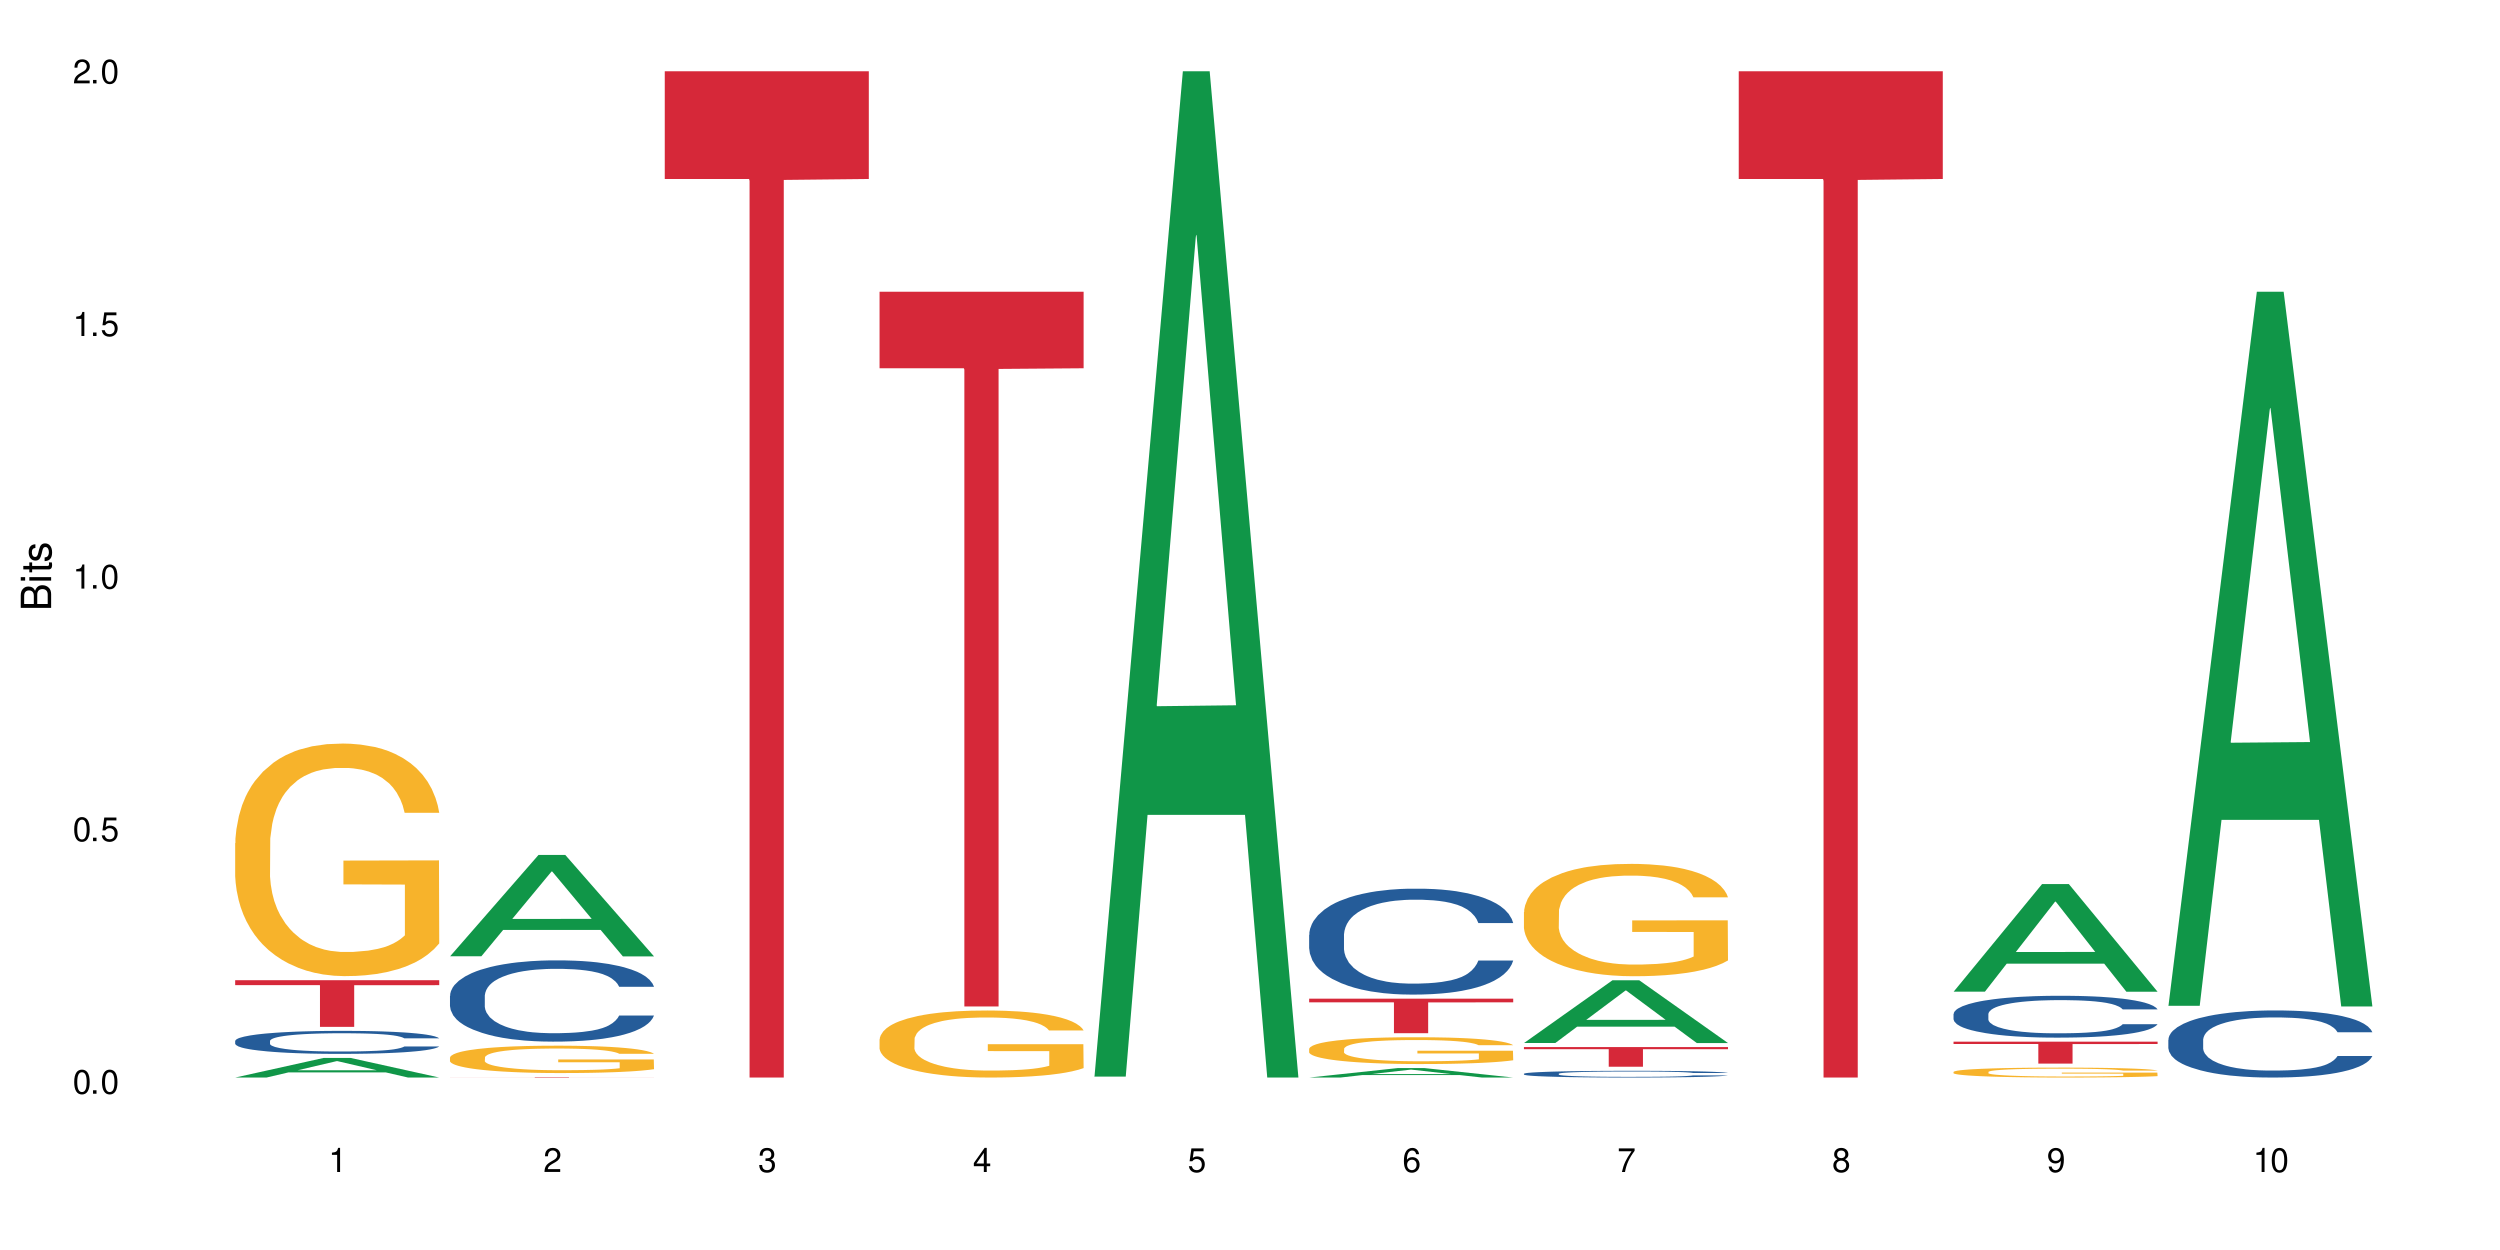 <?xml version="1.0" encoding="UTF-8"?>
<svg xmlns="http://www.w3.org/2000/svg" xmlns:xlink="http://www.w3.org/1999/xlink" width="720" height="360" viewBox="0 0 720 360">
<defs>
<g>
<g id="glyph-0-0">
</g>
<g id="glyph-0-1">
<path d="M 2.641 -6.938 C 2 -6.938 1.422 -6.656 1.078 -6.172 C 0.641 -5.562 0.406 -4.641 0.406 -3.359 C 0.406 -1.016 1.188 0.219 2.641 0.219 C 4.078 0.219 4.859 -1.016 4.859 -3.297 C 4.859 -4.641 4.656 -5.547 4.203 -6.172 C 3.844 -6.656 3.281 -6.938 2.641 -6.938 Z M 2.641 -6.188 C 3.547 -6.188 4 -5.25 4 -3.375 C 4 -1.406 3.562 -0.484 2.625 -0.484 C 1.734 -0.484 1.281 -1.438 1.281 -3.344 C 1.281 -5.25 1.734 -6.188 2.641 -6.188 Z M 2.641 -6.188 "/>
</g>
<g id="glyph-0-2">
<path d="M 1.828 -1 L 0.828 -1 L 0.828 0 L 1.828 0 Z M 1.828 -1 "/>
</g>
<g id="glyph-0-3">
<path d="M 4.562 -6.797 L 1.062 -6.797 L 0.547 -3.094 L 1.328 -3.094 C 1.719 -3.562 2.047 -3.734 2.578 -3.734 C 3.484 -3.734 4.062 -3.109 4.062 -2.094 C 4.062 -1.125 3.484 -0.531 2.578 -0.531 C 1.828 -0.531 1.375 -0.906 1.188 -1.672 L 0.328 -1.672 C 0.453 -1.109 0.547 -0.844 0.75 -0.594 C 1.125 -0.078 1.828 0.219 2.594 0.219 C 3.969 0.219 4.922 -0.781 4.922 -2.219 C 4.922 -3.562 4.031 -4.484 2.719 -4.484 C 2.25 -4.484 1.859 -4.359 1.469 -4.062 L 1.734 -5.969 L 4.562 -5.969 Z M 4.562 -6.797 "/>
</g>
<g id="glyph-0-4">
<path d="M 2.484 -4.938 L 2.484 0 L 3.328 0 L 3.328 -6.938 L 2.766 -6.938 C 2.469 -5.875 2.281 -5.734 0.984 -5.562 L 0.984 -4.938 Z M 2.484 -4.938 "/>
</g>
<g id="glyph-0-5">
<path d="M 4.859 -0.828 L 1.281 -0.828 C 1.359 -1.406 1.672 -1.781 2.5 -2.281 L 3.469 -2.828 C 4.406 -3.344 4.906 -4.062 4.906 -4.906 C 4.906 -5.484 4.672 -6.031 4.266 -6.406 C 3.859 -6.766 3.375 -6.938 2.719 -6.938 C 1.859 -6.938 1.219 -6.625 0.844 -6.031 C 0.609 -5.672 0.5 -5.234 0.484 -4.531 L 1.328 -4.531 C 1.359 -5.016 1.406 -5.281 1.531 -5.516 C 1.75 -5.938 2.188 -6.203 2.703 -6.203 C 3.469 -6.203 4.031 -5.641 4.031 -4.891 C 4.031 -4.344 3.719 -3.859 3.125 -3.516 L 2.234 -3 C 0.812 -2.172 0.406 -1.531 0.328 -0.016 L 4.859 -0.016 Z M 4.859 -0.828 "/>
</g>
<g id="glyph-0-6">
<path d="M 2.125 -3.188 L 2.578 -3.188 C 3.5 -3.188 3.984 -2.766 3.984 -1.922 C 3.984 -1.062 3.469 -0.531 2.594 -0.531 C 1.656 -0.531 1.203 -1 1.156 -2.016 L 0.312 -2.016 C 0.344 -1.453 0.438 -1.094 0.609 -0.781 C 0.953 -0.109 1.625 0.219 2.547 0.219 C 3.953 0.219 4.859 -0.625 4.859 -1.938 C 4.859 -2.828 4.516 -3.297 3.703 -3.594 C 4.344 -3.844 4.656 -4.328 4.656 -5.031 C 4.656 -6.219 3.875 -6.938 2.578 -6.938 C 1.203 -6.938 0.484 -6.172 0.453 -4.703 L 1.297 -4.703 C 1.312 -5.125 1.344 -5.359 1.453 -5.578 C 1.641 -5.969 2.062 -6.203 2.594 -6.203 C 3.344 -6.203 3.797 -5.75 3.797 -5 C 3.797 -4.516 3.609 -4.219 3.25 -4.047 C 3.016 -3.953 2.703 -3.922 2.125 -3.906 Z M 2.125 -3.188 "/>
</g>
<g id="glyph-0-7">
<path d="M 3.141 -1.672 L 3.141 0 L 3.984 0 L 3.984 -1.672 L 4.984 -1.672 L 4.984 -2.438 L 3.984 -2.438 L 3.984 -6.938 L 3.359 -6.938 L 0.266 -2.578 L 0.266 -1.672 Z M 3.141 -2.438 L 1 -2.438 L 3.141 -5.5 Z M 3.141 -2.438 "/>
</g>
<g id="glyph-0-8">
<path d="M 4.781 -5.125 C 4.609 -6.266 3.891 -6.938 2.844 -6.938 C 2.094 -6.938 1.422 -6.578 1.031 -5.953 C 0.594 -5.266 0.406 -4.422 0.406 -3.172 C 0.406 -2 0.578 -1.25 0.984 -0.641 C 1.359 -0.078 1.953 0.219 2.703 0.219 C 3.984 0.219 4.922 -0.75 4.922 -2.094 C 4.922 -3.375 4.062 -4.281 2.844 -4.281 C 2.172 -4.281 1.641 -4.031 1.281 -3.516 C 1.281 -5.234 1.828 -6.188 2.797 -6.188 C 3.391 -6.188 3.797 -5.797 3.938 -5.125 Z M 2.734 -3.531 C 3.547 -3.531 4.062 -2.953 4.062 -2.031 C 4.062 -1.156 3.484 -0.531 2.703 -0.531 C 1.922 -0.531 1.328 -1.188 1.328 -2.078 C 1.328 -2.938 1.906 -3.531 2.734 -3.531 Z M 2.734 -3.531 "/>
</g>
<g id="glyph-0-9">
<path d="M 4.984 -6.797 L 0.438 -6.797 L 0.438 -5.969 L 4.109 -5.969 C 2.5 -3.656 1.828 -2.234 1.328 0 L 2.219 0 C 2.594 -2.172 3.453 -4.047 4.984 -6.094 Z M 4.984 -6.797 "/>
</g>
<g id="glyph-0-10">
<path d="M 3.75 -3.656 C 4.469 -4.094 4.688 -4.438 4.688 -5.078 C 4.688 -6.172 3.844 -6.938 2.641 -6.938 C 1.438 -6.938 0.594 -6.172 0.594 -5.094 C 0.594 -4.438 0.812 -4.094 1.516 -3.656 C 0.734 -3.266 0.359 -2.703 0.359 -1.922 C 0.359 -0.656 1.281 0.219 2.641 0.219 C 3.984 0.219 4.922 -0.656 4.922 -1.922 C 4.922 -2.703 4.531 -3.266 3.75 -3.656 Z M 2.641 -6.188 C 3.359 -6.188 3.812 -5.75 3.812 -5.062 C 3.812 -4.406 3.344 -3.984 2.641 -3.984 C 1.922 -3.984 1.453 -4.406 1.453 -5.078 C 1.453 -5.75 1.922 -6.188 2.641 -6.188 Z M 2.641 -3.266 C 3.484 -3.266 4.062 -2.719 4.062 -1.906 C 4.062 -1.078 3.484 -0.531 2.625 -0.531 C 1.797 -0.531 1.219 -1.094 1.219 -1.906 C 1.219 -2.719 1.781 -3.266 2.641 -3.266 Z M 2.641 -3.266 "/>
</g>
<g id="glyph-0-11">
<path d="M 0.516 -1.578 C 0.672 -0.453 1.406 0.219 2.438 0.219 C 3.188 0.219 3.859 -0.141 4.266 -0.766 C 4.688 -1.453 4.891 -2.297 4.891 -3.547 C 4.891 -4.719 4.703 -5.453 4.312 -6.078 C 3.938 -6.641 3.344 -6.938 2.594 -6.938 C 1.297 -6.938 0.359 -5.969 0.359 -4.625 C 0.359 -3.344 1.234 -2.453 2.453 -2.453 C 3.094 -2.453 3.578 -2.672 4.016 -3.203 C 4 -1.484 3.469 -0.531 2.5 -0.531 C 1.906 -0.531 1.484 -0.906 1.359 -1.578 Z M 2.578 -6.203 C 3.375 -6.203 3.969 -5.531 3.969 -4.641 C 3.969 -3.797 3.391 -3.188 2.547 -3.188 C 1.734 -3.188 1.234 -3.766 1.234 -4.688 C 1.234 -5.562 1.797 -6.203 2.578 -6.203 Z M 2.578 -6.203 "/>
</g>
<g id="glyph-1-0">
</g>
<g id="glyph-1-1">
<path d="M 0 -0.953 L 0 -4.891 C 0 -5.719 -0.234 -6.344 -0.734 -6.797 C -1.188 -7.234 -1.812 -7.469 -2.5 -7.469 C -3.547 -7.469 -4.188 -7 -4.625 -5.875 C -4.984 -6.688 -5.625 -7.094 -6.531 -7.094 C -7.172 -7.094 -7.734 -6.859 -8.141 -6.391 C -8.562 -5.922 -8.75 -5.344 -8.75 -4.5 L -8.75 -0.953 Z M -4.984 -2.062 L -7.766 -2.062 L -7.766 -4.219 C -7.766 -4.844 -7.688 -5.203 -7.453 -5.5 C -7.219 -5.812 -6.859 -5.969 -6.375 -5.969 C -5.891 -5.969 -5.531 -5.812 -5.297 -5.5 C -5.062 -5.203 -4.984 -4.844 -4.984 -4.219 Z M -0.984 -2.062 L -4 -2.062 L -4 -4.781 C -4 -5.766 -3.438 -6.359 -2.484 -6.359 C -1.547 -6.359 -0.984 -5.766 -0.984 -4.781 Z M -0.984 -2.062 "/>
</g>
<g id="glyph-1-2">
<path d="M -6.281 -1.797 L -6.281 -0.797 L 0 -0.797 L 0 -1.797 Z M -8.75 -1.797 L -8.75 -0.797 L -7.484 -0.797 L -7.484 -1.797 Z M -8.75 -1.797 "/>
</g>
<g id="glyph-1-3">
<path d="M -6.281 -3.047 L -6.281 -2.016 L -8.016 -2.016 L -8.016 -1.016 L -6.281 -1.016 L -6.281 -0.172 L -5.469 -0.172 L -5.469 -1.016 L -0.719 -1.016 C -0.078 -1.016 0.281 -1.453 0.281 -2.234 C 0.281 -2.5 0.25 -2.719 0.188 -3.047 L -0.641 -3.047 C -0.609 -2.906 -0.594 -2.766 -0.594 -2.562 C -0.594 -2.141 -0.719 -2.016 -1.156 -2.016 L -5.469 -2.016 L -5.469 -3.047 Z M -6.281 -3.047 "/>
</g>
<g id="glyph-1-4">
<path d="M -4.531 -5.25 C -5.766 -5.25 -6.469 -4.422 -6.469 -2.969 C -6.469 -1.516 -5.719 -0.562 -4.547 -0.562 C -3.562 -0.562 -3.094 -1.062 -2.734 -2.562 L -2.516 -3.484 C -2.344 -4.188 -2.094 -4.469 -1.641 -4.469 C -1.047 -4.469 -0.641 -3.875 -0.641 -3 C -0.641 -2.453 -0.797 -2 -1.062 -1.75 C -1.25 -1.594 -1.422 -1.531 -1.875 -1.469 L -1.875 -0.406 C -0.422 -0.453 0.281 -1.266 0.281 -2.922 C 0.281 -4.5 -0.5 -5.516 -1.719 -5.516 C -2.656 -5.516 -3.172 -4.984 -3.469 -3.734 L -3.703 -2.766 C -3.891 -1.953 -4.156 -1.609 -4.594 -1.609 C -5.188 -1.609 -5.547 -2.125 -5.547 -2.938 C -5.547 -3.75 -5.203 -4.172 -4.531 -4.203 Z M -4.531 -5.25 "/>
</g>
</g>
</defs>
<rect x="-72" y="-36" width="864" height="432" fill="rgb(100%, 100%, 100%)" fill-opacity="1"/>
<path fill-rule="nonzero" fill="rgb(6.275%, 58.824%, 28.235%)" fill-opacity="1" d="M 67.73 310.328 L 67.793 310.32 L 93.223 304.68 L 100.945 304.68 L 126.5 310.332 L 117.52 310.332 L 111.117 308.855 L 83.051 308.855 L 76.773 310.328 L 67.73 310.328 L 85.75 308.246 L 108.543 308.242 L 97.176 305.605 L 97.051 305.598 L 96.926 305.613 L 85.688 308.242 L 85.75 308.246 Z M 67.73 310.328 "/>
<path fill-rule="nonzero" fill="rgb(14.51%, 36.078%, 60%)" fill-opacity="1" d="M 67.73 299.773 L 67.801 299.77 L 67.801 299.625 L 68.02 299.395 L 68.52 299.102 L 69.02 298.902 L 70.312 298.547 L 72.102 298.199 L 73.965 297.934 L 75.328 297.777 L 76.547 297.656 L 79.34 297.434 L 81.133 297.316 L 83.066 297.215 L 85.434 297.109 L 87.152 297.051 L 91.023 296.953 L 93.891 296.91 L 96.113 296.895 L 100.914 296.895 L 103.781 296.918 L 105.859 296.945 L 108.152 296.996 L 110.086 297.051 L 113.457 297.184 L 116.465 297.352 L 117.828 297.449 L 119.977 297.637 L 121.625 297.82 L 122.773 297.977 L 124.062 298.199 L 125.207 298.473 L 126.07 298.781 L 126.5 299.043 L 116.465 299.043 L 115.965 298.801 L 115.391 298.613 L 114.316 298.363 L 113.238 298.188 L 111.734 298.012 L 110.375 297.898 L 108.512 297.781 L 106.863 297.711 L 105.141 297.656 L 103.492 297.621 L 100.34 297.582 L 96.684 297.582 L 95.324 297.594 L 92.527 297.645 L 91.023 297.688 L 88.871 297.77 L 87.367 297.848 L 85.578 297.969 L 84.359 298.074 L 82.852 298.23 L 81.777 298.371 L 80.559 298.57 L 79.844 298.723 L 79.199 298.891 L 78.625 299.09 L 78.195 299.305 L 77.906 299.527 L 77.766 299.746 L 77.766 300.684 L 77.906 300.902 L 78.266 301.156 L 79.199 301.523 L 80.559 301.848 L 82.137 302.102 L 83.641 302.281 L 84.5 302.367 L 85.648 302.465 L 87.441 302.586 L 90.02 302.707 L 91.523 302.754 L 93.816 302.805 L 96.184 302.828 L 99.336 302.828 L 102.133 302.805 L 103.996 302.773 L 105.93 302.723 L 108.582 302.621 L 110.23 302.523 L 111.664 302.41 L 112.738 302.293 L 113.457 302.199 L 114.531 302.008 L 115.391 301.805 L 116.035 301.59 L 116.465 301.387 L 126.5 301.387 L 126.07 301.629 L 125.422 301.863 L 124.777 302.039 L 123.777 302.25 L 122.629 302.441 L 120.98 302.652 L 119.617 302.789 L 117.828 302.941 L 116.18 303.059 L 114.387 303.16 L 111.734 303.281 L 110.016 303.344 L 108.152 303.395 L 105.93 303.445 L 103.137 303.488 L 100.125 303.512 L 97.328 303.516 L 94.32 303.504 L 92.098 303.48 L 89.16 303.426 L 85.504 303.316 L 82.852 303.203 L 80.773 303.086 L 78.984 302.965 L 76.977 302.805 L 74.395 302.535 L 72.82 302.332 L 71.746 302.16 L 70.527 301.926 L 69.664 301.715 L 68.664 301.375 L 67.945 300.945 L 67.73 300.609 Z M 67.73 299.773 "/>
<path fill-rule="nonzero" fill="rgb(96.863%, 70.196%, 16.863%)" fill-opacity="1" d="M 67.73 242.828 L 67.801 242.77 L 67.801 241.547 L 68.09 238.793 L 68.805 235 L 69.738 231.879 L 70.742 229.434 L 71.387 228.148 L 72.461 226.312 L 73.395 224.969 L 75.758 222.215 L 78.77 219.645 L 80.418 218.543 L 82.281 217.504 L 84.93 216.34 L 86.148 215.914 L 89.875 214.934 L 94.105 214.324 L 98.762 214.141 L 100.914 214.199 L 103.852 214.445 L 107.863 215.117 L 110.16 215.73 L 111.949 216.34 L 113.812 217.137 L 116.105 218.359 L 118.258 219.828 L 119.977 221.297 L 121.695 223.133 L 123.129 225.09 L 124.348 227.23 L 125.422 229.801 L 126.07 231.941 L 126.5 234.082 L 116.535 234.082 L 115.965 231.941 L 115.32 230.289 L 114.242 228.27 L 113.168 226.801 L 112.094 225.641 L 110.086 224.051 L 108.367 223.07 L 106.215 222.215 L 104.137 221.664 L 101.773 221.297 L 100.34 221.176 L 96.543 221.176 L 93.102 221.602 L 91.094 222.09 L 89.66 222.582 L 87.656 223.5 L 86.438 224.234 L 85.719 224.723 L 83.57 226.617 L 82.137 228.332 L 81.348 229.492 L 80.344 231.328 L 79.629 232.98 L 78.84 235.43 L 78.41 237.262 L 77.836 241.422 L 77.766 252.434 L 77.98 254.758 L 78.41 257.266 L 78.984 259.469 L 79.844 261.793 L 80.703 263.566 L 82.207 265.953 L 83.496 267.543 L 84.5 268.586 L 86.438 270.234 L 87.227 270.785 L 89.09 271.887 L 91.023 272.746 L 93.387 273.477 L 95.18 273.844 L 98.047 274.152 L 101.703 274.152 L 106 273.785 L 108.727 273.293 L 110.59 272.805 L 111.809 272.379 L 113.312 271.703 L 114.387 271.094 L 115.391 270.418 L 116.609 269.379 L 116.609 254.758 L 98.906 254.699 L 98.906 247.848 L 126.426 247.785 L 126.5 271.703 L 124.992 273.355 L 123.129 274.945 L 121.34 276.172 L 119.477 277.211 L 116.824 278.371 L 114.672 279.105 L 111.375 279.965 L 108.367 280.512 L 105.215 280.879 L 102.418 281.062 L 99.121 281.125 L 96.184 281.004 L 93.031 280.637 L 90.52 280.145 L 88.227 279.535 L 85.934 278.738 L 83.066 277.453 L 81.203 276.414 L 79.27 275.129 L 77.336 273.602 L 75.613 271.949 L 74.469 270.664 L 73.32 269.195 L 72.102 267.359 L 70.957 265.281 L 70.098 263.383 L 69.309 261.242 L 68.734 259.227 L 68.16 256.473 L 67.875 254.27 L 67.73 252.375 Z M 67.73 242.828 "/>
<path fill-rule="nonzero" fill="rgb(83.922%, 15.686%, 22.353%)" fill-opacity="1" d="M 67.73 282.289 L 126.5 282.289 L 126.5 283.727 L 102.008 283.742 L 102.008 295.73 L 92.152 295.73 L 92.152 283.754 L 92.008 283.727 L 67.73 283.727 Z M 67.73 282.289 "/>
<path fill-rule="nonzero" fill="rgb(6.275%, 58.824%, 28.235%)" fill-opacity="1" d="M 129.594 275.41 L 129.656 275.383 L 155.082 246.23 L 162.805 246.23 L 188.359 275.438 L 179.383 275.438 L 172.977 267.812 L 144.91 267.812 L 138.633 275.41 L 129.594 275.41 L 147.613 264.66 L 170.402 264.633 L 159.039 251 L 158.914 250.973 L 158.789 251.055 L 147.547 264.633 L 147.613 264.66 Z M 129.594 275.41 "/>
<path fill-rule="nonzero" fill="rgb(14.51%, 36.078%, 60%)" fill-opacity="1" d="M 129.594 286.777 L 129.664 286.758 L 129.664 286.246 L 129.879 285.434 L 130.379 284.406 L 130.883 283.699 L 132.172 282.438 L 133.965 281.219 L 135.828 280.277 L 137.188 279.723 L 138.406 279.297 L 141.203 278.504 L 142.992 278.098 L 144.93 277.734 L 147.293 277.371 L 149.016 277.156 L 152.883 276.816 L 155.75 276.664 L 157.973 276.602 L 162.773 276.602 L 165.641 276.688 L 167.719 276.793 L 170.012 276.965 L 171.949 277.156 L 175.316 277.629 L 178.324 278.227 L 179.688 278.566 L 181.836 279.23 L 183.484 279.871 L 184.633 280.43 L 185.922 281.219 L 187.07 282.184 L 187.93 283.273 L 188.359 284.191 L 178.324 284.191 L 177.824 283.336 L 177.25 282.672 L 176.176 281.797 L 175.102 281.176 L 173.598 280.555 L 172.234 280.148 L 170.371 279.742 L 168.723 279.488 L 167.004 279.297 L 165.355 279.168 L 162.199 279.039 L 158.547 279.039 L 157.184 279.082 L 154.391 279.254 L 152.883 279.402 L 150.734 279.703 L 149.23 279.98 L 147.438 280.406 L 146.219 280.77 L 144.715 281.328 L 143.641 281.816 L 142.422 282.523 L 141.703 283.059 L 141.059 283.656 L 140.484 284.363 L 140.055 285.109 L 139.77 285.902 L 139.625 286.672 L 139.625 289.984 L 139.77 290.758 L 140.129 291.652 L 141.059 292.957 L 142.422 294.09 L 143.996 294.988 L 145.504 295.633 L 146.363 295.93 L 147.508 296.273 L 149.301 296.699 L 151.879 297.129 L 153.387 297.301 L 155.68 297.469 L 158.043 297.555 L 161.199 297.555 L 163.992 297.469 L 165.855 297.363 L 167.789 297.191 L 170.441 296.828 L 172.09 296.488 L 173.523 296.082 L 174.598 295.676 L 175.316 295.332 L 176.391 294.668 L 177.25 293.941 L 177.895 293.195 L 178.324 292.465 L 188.359 292.465 L 187.93 293.32 L 187.285 294.156 L 186.641 294.777 L 185.637 295.523 L 184.488 296.188 L 182.84 296.934 L 181.48 297.426 L 179.688 297.961 L 178.039 298.367 L 176.246 298.73 L 173.598 299.16 L 171.875 299.371 L 170.012 299.566 L 167.789 299.738 L 164.996 299.887 L 161.984 299.973 L 159.191 299.992 L 156.18 299.949 L 153.957 299.863 L 151.02 299.672 L 147.367 299.289 L 144.715 298.883 L 142.637 298.477 L 140.844 298.047 L 138.836 297.469 L 136.258 296.527 L 134.68 295.801 L 133.605 295.203 L 132.387 294.371 L 131.527 293.621 L 130.523 292.422 L 129.809 290.906 L 129.594 289.73 Z M 129.594 286.777 "/>
<path fill-rule="nonzero" fill="rgb(96.863%, 70.196%, 16.863%)" fill-opacity="1" d="M 129.594 304.535 L 129.664 304.527 L 129.664 304.383 L 129.949 304.059 L 130.668 303.613 L 131.598 303.246 L 132.602 302.957 L 133.246 302.805 L 134.32 302.59 L 135.254 302.43 L 137.617 302.105 L 140.629 301.805 L 142.277 301.676 L 144.141 301.555 L 146.793 301.418 L 148.012 301.367 L 151.738 301.25 L 155.965 301.18 L 160.625 301.156 L 162.773 301.164 L 165.711 301.191 L 169.727 301.273 L 172.02 301.344 L 173.812 301.418 L 175.676 301.508 L 177.969 301.652 L 180.117 301.828 L 181.836 302 L 183.559 302.215 L 184.992 302.445 L 186.211 302.699 L 187.285 303 L 187.93 303.25 L 188.359 303.504 L 178.398 303.504 L 177.824 303.25 L 177.18 303.059 L 176.105 302.82 L 175.031 302.648 L 173.953 302.512 L 171.949 302.324 L 170.227 302.207 L 168.078 302.105 L 166 302.043 L 163.633 302 L 162.199 301.984 L 158.402 301.984 L 154.961 302.035 L 152.957 302.094 L 151.523 302.152 L 149.516 302.258 L 148.297 302.344 L 147.582 302.402 L 145.43 302.625 L 143.996 302.828 L 143.207 302.965 L 142.207 303.18 L 141.488 303.375 L 140.699 303.664 L 140.27 303.879 L 139.695 304.367 L 139.625 305.664 L 139.84 305.938 L 140.27 306.23 L 140.844 306.492 L 141.703 306.766 L 142.562 306.973 L 144.07 307.254 L 145.359 307.441 L 146.363 307.562 L 148.297 307.758 L 149.086 307.824 L 150.949 307.953 L 152.883 308.055 L 155.25 308.141 L 157.039 308.184 L 159.906 308.219 L 163.562 308.219 L 167.863 308.176 L 170.586 308.117 L 172.449 308.062 L 173.668 308.012 L 175.172 307.93 L 176.246 307.859 L 177.25 307.781 L 178.469 307.656 L 178.469 305.938 L 160.766 305.93 L 160.766 305.125 L 188.289 305.117 L 188.359 307.93 L 186.855 308.125 L 184.992 308.312 L 183.199 308.457 L 181.336 308.578 L 178.684 308.715 L 176.535 308.801 L 173.238 308.902 L 170.227 308.969 L 167.074 309.012 L 164.277 309.031 L 160.984 309.039 L 158.043 309.027 L 154.891 308.984 L 152.383 308.926 L 150.09 308.852 L 147.797 308.758 L 144.93 308.609 L 143.066 308.484 L 141.129 308.336 L 139.195 308.156 L 137.477 307.961 L 136.328 307.809 L 135.184 307.637 L 133.965 307.422 L 132.816 307.176 L 131.957 306.953 L 131.168 306.699 L 130.594 306.461 L 130.023 306.141 L 129.734 305.879 L 129.594 305.656 Z M 129.594 304.535 "/>
<path fill-rule="nonzero" fill="rgb(83.922%, 15.686%, 22.353%)" fill-opacity="1" d="M 129.594 310.203 L 188.359 310.203 L 188.359 310.219 L 163.867 310.219 L 163.867 310.332 L 154.012 310.332 L 154.012 310.219 L 129.594 310.219 Z M 129.594 310.203 "/>
<path fill-rule="nonzero" fill="rgb(83.922%, 15.686%, 22.353%)" fill-opacity="1" d="M 191.453 20.527 L 250.219 20.527 L 250.219 51.547 L 225.727 51.82 L 225.727 310.332 L 215.875 310.332 L 215.875 52.094 L 215.73 51.547 L 191.453 51.547 Z M 191.453 20.527 "/>
<path fill-rule="nonzero" fill="rgb(96.863%, 70.196%, 16.863%)" fill-opacity="1" d="M 253.312 299.293 L 253.387 299.277 L 253.387 298.922 L 253.672 298.129 L 254.387 297.035 L 255.32 296.137 L 256.324 295.434 L 256.969 295.062 L 258.043 294.531 L 258.977 294.145 L 261.34 293.352 L 264.352 292.609 L 266 292.293 L 267.863 291.992 L 270.516 291.66 L 271.73 291.535 L 275.461 291.254 L 279.688 291.078 L 284.348 291.023 L 286.496 291.043 L 289.434 291.113 L 293.449 291.305 L 295.742 291.484 L 297.531 291.66 L 299.395 291.887 L 301.691 292.242 L 303.84 292.664 L 305.559 293.086 L 307.281 293.617 L 308.715 294.18 L 309.93 294.797 L 311.008 295.539 L 311.652 296.156 L 312.082 296.773 L 302.121 296.773 L 301.547 296.156 L 300.902 295.68 L 299.824 295.098 L 298.75 294.676 L 297.676 294.34 L 295.668 293.879 L 293.949 293.598 L 291.801 293.352 L 289.723 293.191 L 287.355 293.086 L 285.922 293.051 L 282.125 293.051 L 278.684 293.176 L 276.676 293.316 L 275.242 293.457 L 273.238 293.723 L 272.02 293.934 L 271.301 294.074 L 269.152 294.621 L 267.719 295.113 L 266.93 295.449 L 265.926 295.98 L 265.211 296.453 L 264.422 297.16 L 263.992 297.688 L 263.418 298.887 L 263.348 302.062 L 263.562 302.734 L 263.992 303.457 L 264.566 304.09 L 265.426 304.762 L 266.285 305.273 L 267.789 305.961 L 269.082 306.418 L 270.082 306.719 L 272.02 307.195 L 272.809 307.352 L 274.672 307.668 L 276.605 307.918 L 278.973 308.129 L 280.762 308.234 L 283.629 308.32 L 287.285 308.32 L 291.586 308.215 L 294.309 308.074 L 296.172 307.934 L 297.391 307.812 L 298.895 307.617 L 299.969 307.441 L 300.973 307.246 L 302.191 306.945 L 302.191 302.734 L 284.488 302.715 L 284.488 300.738 L 312.008 300.723 L 312.082 307.617 L 310.578 308.094 L 308.715 308.551 L 306.922 308.902 L 305.059 309.203 L 302.406 309.539 L 300.258 309.75 L 296.961 309.996 L 293.949 310.156 L 290.797 310.262 L 288 310.316 L 284.703 310.332 L 281.766 310.297 L 278.613 310.191 L 276.105 310.051 L 273.812 309.875 L 271.516 309.645 L 268.652 309.273 L 266.789 308.977 L 264.852 308.605 L 262.918 308.164 L 261.195 307.688 L 260.051 307.316 L 258.902 306.895 L 257.684 306.363 L 256.539 305.766 L 255.68 305.219 L 254.891 304.602 L 254.316 304.02 L 253.742 303.227 L 253.457 302.59 L 253.312 302.043 Z M 253.312 299.293 "/>
<path fill-rule="nonzero" fill="rgb(83.922%, 15.686%, 22.353%)" fill-opacity="1" d="M 253.312 84.027 L 312.082 84.027 L 312.082 106.059 L 287.59 106.254 L 287.59 289.859 L 277.734 289.859 L 277.734 106.445 L 277.594 106.059 L 253.312 106.059 Z M 253.312 84.027 "/>
<path fill-rule="nonzero" fill="rgb(6.275%, 58.824%, 28.235%)" fill-opacity="1" d="M 315.176 310.059 L 315.238 309.789 L 340.664 20.527 L 348.387 20.527 L 373.941 310.332 L 364.965 310.332 L 358.559 234.684 L 330.496 234.684 L 324.215 310.059 L 315.176 310.059 L 333.195 203.391 L 355.984 203.117 L 344.621 67.875 L 344.496 67.602 L 344.371 68.418 L 333.133 203.117 L 333.195 203.391 Z M 315.176 310.059 "/>
<path fill-rule="nonzero" fill="rgb(6.275%, 58.824%, 28.235%)" fill-opacity="1" d="M 377.035 310.328 L 377.098 310.328 L 402.527 307.609 L 410.25 307.609 L 435.805 310.332 L 426.824 310.332 L 420.422 309.621 L 392.355 309.621 L 386.078 310.328 L 377.035 310.328 L 395.055 309.328 L 417.848 309.324 L 406.48 308.055 L 406.355 308.051 L 406.23 308.059 L 394.992 309.324 L 395.055 309.328 Z M 377.035 310.328 "/>
<path fill-rule="nonzero" fill="rgb(14.51%, 36.078%, 60%)" fill-opacity="1" d="M 377.035 269.219 L 377.105 269.191 L 377.105 268.523 L 377.32 267.465 L 377.824 266.125 L 378.324 265.207 L 379.617 263.562 L 381.406 261.973 L 383.27 260.746 L 384.633 260.02 L 385.852 259.465 L 388.645 258.434 L 390.438 257.902 L 392.371 257.43 L 394.738 256.953 L 396.457 256.676 L 400.328 256.23 L 403.195 256.035 L 405.414 255.953 L 410.219 255.953 L 413.086 256.062 L 415.164 256.203 L 417.457 256.426 L 419.391 256.676 L 422.758 257.289 L 425.77 258.07 L 427.133 258.516 L 429.281 259.379 L 430.93 260.215 L 432.078 260.941 L 433.367 261.973 L 434.512 263.227 L 435.375 264.648 L 435.805 265.848 L 425.77 265.848 L 425.27 264.73 L 424.695 263.867 L 423.621 262.727 L 422.543 261.918 L 421.039 261.109 L 419.68 260.578 L 417.816 260.051 L 416.168 259.715 L 414.445 259.465 L 412.797 259.297 L 409.645 259.129 L 405.988 259.129 L 404.629 259.184 L 401.832 259.406 L 400.328 259.602 L 398.176 259.992 L 396.672 260.355 L 394.879 260.914 L 393.664 261.387 L 392.156 262.113 L 391.082 262.754 L 389.863 263.672 L 389.148 264.371 L 388.504 265.152 L 387.93 266.07 L 387.5 267.047 L 387.211 268.078 L 387.07 269.082 L 387.07 273.402 L 387.211 274.406 L 387.57 275.578 L 388.504 277.277 L 389.863 278.754 L 391.441 279.926 L 392.945 280.762 L 393.805 281.152 L 394.953 281.598 L 396.742 282.156 L 399.324 282.711 L 400.828 282.938 L 403.121 283.16 L 405.488 283.27 L 408.641 283.27 L 411.438 283.16 L 413.301 283.02 L 415.234 282.797 L 417.887 282.324 L 419.535 281.875 L 420.969 281.348 L 422.043 280.816 L 422.758 280.371 L 423.836 279.508 L 424.695 278.559 L 425.34 277.582 L 425.77 276.637 L 435.805 276.637 L 435.375 277.75 L 434.727 278.836 L 434.082 279.645 L 433.078 280.621 L 431.934 281.484 L 430.285 282.461 L 428.922 283.102 L 427.133 283.801 L 425.484 284.328 L 423.691 284.805 L 421.039 285.359 L 419.32 285.641 L 417.457 285.891 L 415.234 286.113 L 412.438 286.309 L 409.43 286.422 L 406.633 286.449 L 403.625 286.391 L 401.402 286.281 L 398.465 286.031 L 394.809 285.527 L 392.156 285 L 390.078 284.469 L 388.289 283.91 L 386.281 283.16 L 383.699 281.934 L 382.125 280.984 L 381.047 280.203 L 379.832 279.117 L 378.969 278.141 L 377.969 276.578 L 377.25 274.602 L 377.035 273.066 Z M 377.035 269.219 "/>
<path fill-rule="nonzero" fill="rgb(96.863%, 70.196%, 16.863%)" fill-opacity="1" d="M 377.035 302.027 L 377.105 302.023 L 377.105 301.879 L 377.395 301.562 L 378.109 301.125 L 379.043 300.766 L 380.047 300.484 L 380.691 300.336 L 381.766 300.125 L 382.695 299.969 L 385.062 299.652 L 388.07 299.355 L 389.719 299.23 L 391.582 299.109 L 394.234 298.977 L 395.453 298.926 L 399.18 298.812 L 403.41 298.742 L 408.066 298.723 L 410.219 298.727 L 413.156 298.758 L 417.168 298.832 L 419.461 298.906 L 421.254 298.977 L 423.117 299.066 L 425.41 299.207 L 427.562 299.375 L 429.281 299.547 L 431 299.758 L 432.434 299.984 L 433.652 300.23 L 434.727 300.527 L 435.375 300.773 L 435.805 301.02 L 425.84 301.02 L 425.27 300.773 L 424.621 300.582 L 423.547 300.352 L 422.473 300.18 L 421.398 300.047 L 419.391 299.863 L 417.672 299.75 L 415.52 299.652 L 413.441 299.59 L 411.078 299.547 L 409.645 299.531 L 405.848 299.531 L 402.406 299.582 L 400.398 299.637 L 398.965 299.695 L 396.961 299.801 L 395.742 299.883 L 395.023 299.941 L 392.875 300.16 L 391.441 300.355 L 390.652 300.492 L 389.648 300.703 L 388.934 300.895 L 388.145 301.176 L 387.715 301.387 L 387.141 301.867 L 387.07 303.137 L 387.285 303.406 L 387.715 303.695 L 388.289 303.949 L 389.148 304.215 L 390.008 304.422 L 391.512 304.695 L 392.801 304.879 L 393.805 305 L 395.742 305.188 L 396.527 305.254 L 398.391 305.379 L 400.328 305.477 L 402.691 305.562 L 404.484 305.605 L 407.352 305.641 L 411.008 305.641 L 415.305 305.598 L 418.031 305.543 L 419.895 305.484 L 421.109 305.438 L 422.617 305.359 L 423.691 305.289 L 424.695 305.211 L 425.914 305.09 L 425.914 303.406 L 408.211 303.398 L 408.211 302.605 L 435.73 302.602 L 435.805 305.359 L 434.297 305.547 L 432.434 305.73 L 430.645 305.871 L 428.781 305.992 L 426.129 306.125 L 423.977 306.211 L 420.68 306.309 L 417.672 306.375 L 414.52 306.418 L 411.723 306.438 L 408.426 306.445 L 405.488 306.43 L 402.336 306.387 L 399.824 306.332 L 397.531 306.262 L 395.238 306.168 L 392.371 306.02 L 390.508 305.902 L 388.574 305.754 L 386.641 305.578 L 384.918 305.387 L 383.773 305.238 L 382.625 305.07 L 381.406 304.855 L 380.262 304.617 L 379.398 304.398 L 378.613 304.152 L 378.039 303.918 L 377.465 303.602 L 377.18 303.348 L 377.035 303.129 Z M 377.035 302.027 "/>
<path fill-rule="nonzero" fill="rgb(83.922%, 15.686%, 22.353%)" fill-opacity="1" d="M 377.035 287.613 L 435.805 287.613 L 435.805 288.676 L 411.312 288.688 L 411.312 297.559 L 401.457 297.559 L 401.457 288.695 L 401.312 288.676 L 377.035 288.676 Z M 377.035 287.613 "/>
<path fill-rule="nonzero" fill="rgb(6.275%, 58.824%, 28.235%)" fill-opacity="1" d="M 438.895 300.383 L 438.957 300.367 L 464.387 282.32 L 472.109 282.32 L 497.664 300.398 L 488.688 300.398 L 482.281 295.68 L 454.215 295.68 L 447.938 300.383 L 438.895 300.383 L 456.914 293.727 L 479.707 293.711 L 468.344 285.273 L 468.219 285.258 L 468.09 285.309 L 456.852 293.711 L 456.914 293.727 Z M 438.895 300.383 "/>
<path fill-rule="nonzero" fill="rgb(14.51%, 36.078%, 60%)" fill-opacity="1" d="M 438.895 309.238 L 438.969 309.234 L 438.969 309.191 L 439.184 309.125 L 439.684 309.039 L 440.188 308.98 L 441.477 308.875 L 443.27 308.777 L 445.133 308.699 L 446.492 308.652 L 447.711 308.617 L 450.508 308.551 L 452.297 308.516 L 454.234 308.488 L 456.598 308.457 L 458.316 308.438 L 462.188 308.41 L 465.055 308.398 L 467.277 308.391 L 472.078 308.391 L 474.945 308.398 L 477.023 308.41 L 479.316 308.422 L 481.254 308.438 L 484.621 308.477 L 487.629 308.527 L 488.992 308.555 L 491.141 308.609 L 492.789 308.664 L 493.938 308.711 L 495.227 308.777 L 496.375 308.855 L 497.234 308.945 L 497.664 309.023 L 487.629 309.023 L 487.129 308.949 L 486.555 308.895 L 485.48 308.824 L 484.406 308.773 L 482.898 308.719 L 481.539 308.688 L 479.676 308.652 L 478.027 308.633 L 476.309 308.617 L 474.66 308.605 L 471.504 308.594 L 467.852 308.594 L 466.488 308.598 L 463.691 308.613 L 462.188 308.625 L 460.039 308.648 L 458.535 308.672 L 456.742 308.707 L 455.523 308.738 L 454.02 308.785 L 452.941 308.824 L 451.727 308.883 L 451.008 308.93 L 450.363 308.977 L 449.789 309.035 L 449.359 309.098 L 449.074 309.164 L 448.93 309.227 L 448.93 309.504 L 449.074 309.566 L 449.43 309.641 L 450.363 309.75 L 451.727 309.844 L 453.301 309.918 L 454.805 309.969 L 455.668 309.996 L 456.812 310.023 L 458.605 310.059 L 461.184 310.094 L 462.691 310.109 L 464.984 310.125 L 467.348 310.129 L 470.5 310.129 L 473.297 310.125 L 475.16 310.113 L 477.094 310.102 L 479.746 310.07 L 481.395 310.043 L 482.828 310.008 L 483.902 309.973 L 484.621 309.945 L 485.695 309.891 L 486.555 309.832 L 487.199 309.77 L 487.629 309.707 L 497.664 309.707 L 497.234 309.777 L 496.59 309.848 L 495.945 309.898 L 494.941 309.961 L 493.793 310.016 L 492.145 310.078 L 490.785 310.121 L 488.992 310.164 L 487.344 310.199 L 485.551 310.227 L 482.898 310.262 L 481.18 310.281 L 479.316 310.297 L 477.094 310.312 L 474.301 310.324 L 471.289 310.332 L 468.496 310.332 L 465.484 310.328 L 463.262 310.32 L 460.324 310.305 L 456.668 310.273 L 454.02 310.238 L 451.941 310.207 L 450.148 310.172 L 448.141 310.125 L 445.562 310.047 L 443.984 309.984 L 442.91 309.934 L 441.691 309.867 L 440.832 309.805 L 439.828 309.703 L 439.109 309.578 L 438.895 309.48 Z M 438.895 309.238 "/>
<path fill-rule="nonzero" fill="rgb(96.863%, 70.196%, 16.863%)" fill-opacity="1" d="M 438.895 262.656 L 438.969 262.625 L 438.969 262.035 L 439.254 260.707 L 439.973 258.875 L 440.902 257.367 L 441.906 256.184 L 442.551 255.562 L 443.625 254.676 L 444.559 254.027 L 446.922 252.699 L 449.934 251.457 L 451.582 250.926 L 453.445 250.422 L 456.098 249.859 L 457.316 249.652 L 461.043 249.18 L 465.27 248.887 L 469.93 248.797 L 472.078 248.824 L 475.016 248.945 L 479.031 249.27 L 481.324 249.566 L 483.117 249.859 L 484.98 250.246 L 487.273 250.836 L 489.422 251.543 L 491.141 252.254 L 492.863 253.141 L 494.297 254.086 L 495.516 255.121 L 496.59 256.363 L 497.234 257.395 L 497.664 258.43 L 487.703 258.43 L 487.129 257.395 L 486.484 256.598 L 485.41 255.621 L 484.332 254.914 L 483.258 254.352 L 481.254 253.582 L 479.531 253.109 L 477.383 252.699 L 475.305 252.43 L 472.938 252.254 L 471.504 252.195 L 467.707 252.195 L 464.266 252.402 L 462.262 252.637 L 460.828 252.875 L 458.82 253.316 L 457.602 253.672 L 456.887 253.91 L 454.734 254.824 L 453.301 255.652 L 452.512 256.215 L 451.512 257.102 L 450.793 257.898 L 450.004 259.082 L 449.574 259.969 L 449 261.977 L 448.93 267.297 L 449.145 268.418 L 449.574 269.629 L 450.148 270.695 L 451.008 271.816 L 451.867 272.676 L 453.375 273.828 L 454.664 274.594 L 455.668 275.098 L 457.602 275.895 L 458.391 276.16 L 460.254 276.691 L 462.188 277.105 L 464.555 277.461 L 466.344 277.641 L 469.211 277.785 L 472.867 277.785 L 477.168 277.609 L 479.891 277.371 L 481.754 277.137 L 482.973 276.93 L 484.477 276.605 L 485.551 276.309 L 486.555 275.984 L 487.773 275.48 L 487.773 268.418 L 470.07 268.391 L 470.07 265.078 L 497.594 265.051 L 497.664 276.605 L 496.16 277.402 L 494.297 278.172 L 492.504 278.762 L 490.641 279.266 L 487.988 279.824 L 485.84 280.18 L 482.543 280.594 L 479.531 280.859 L 476.379 281.035 L 473.582 281.125 L 470.285 281.156 L 467.348 281.098 L 464.195 280.918 L 461.688 280.684 L 459.395 280.387 L 457.102 280.004 L 454.234 279.383 L 452.371 278.879 L 450.434 278.258 L 448.5 277.52 L 446.781 276.723 L 445.633 276.102 L 444.484 275.395 L 443.27 274.508 L 442.121 273.5 L 441.262 272.586 L 440.473 271.551 L 439.898 270.574 L 439.328 269.246 L 439.039 268.184 L 438.895 267.266 Z M 438.895 262.656 "/>
<path fill-rule="nonzero" fill="rgb(83.922%, 15.686%, 22.353%)" fill-opacity="1" d="M 438.895 301.562 L 497.664 301.562 L 497.664 302.172 L 473.172 302.176 L 473.172 307.227 L 463.316 307.227 L 463.316 302.18 L 463.176 302.172 L 438.895 302.172 Z M 438.895 301.562 "/>
<path fill-rule="nonzero" fill="rgb(83.922%, 15.686%, 22.353%)" fill-opacity="1" d="M 500.758 20.527 L 559.523 20.527 L 559.523 51.547 L 535.031 51.82 L 535.031 310.332 L 525.18 310.332 L 525.18 52.094 L 525.035 51.547 L 500.758 51.547 Z M 500.758 20.527 "/>
<path fill-rule="nonzero" fill="rgb(6.275%, 58.824%, 28.235%)" fill-opacity="1" d="M 562.617 285.598 L 562.68 285.57 L 588.109 254.617 L 595.832 254.617 L 621.387 285.629 L 612.406 285.629 L 606.004 277.531 L 577.938 277.531 L 571.66 285.598 L 562.617 285.598 L 580.637 274.184 L 603.43 274.156 L 592.066 259.684 L 591.938 259.656 L 591.812 259.742 L 580.574 274.156 L 580.637 274.184 Z M 562.617 285.598 "/>
<path fill-rule="nonzero" fill="rgb(14.51%, 36.078%, 60%)" fill-opacity="1" d="M 562.617 292.035 L 562.691 292.023 L 562.691 291.758 L 562.906 291.34 L 563.406 290.812 L 563.906 290.449 L 565.199 289.797 L 566.988 289.172 L 568.852 288.688 L 570.215 288.398 L 571.434 288.18 L 574.227 287.773 L 576.02 287.562 L 577.953 287.375 L 580.32 287.188 L 582.039 287.078 L 585.91 286.902 L 588.777 286.824 L 591 286.793 L 595.801 286.793 L 598.668 286.836 L 600.746 286.891 L 603.039 286.98 L 604.973 287.078 L 608.344 287.32 L 611.352 287.629 L 612.715 287.805 L 614.863 288.145 L 616.512 288.477 L 617.66 288.762 L 618.949 289.172 L 620.098 289.668 L 620.957 290.227 L 621.387 290.703 L 611.352 290.703 L 610.852 290.262 L 610.277 289.918 L 609.203 289.469 L 608.129 289.148 L 606.621 288.828 L 605.262 288.621 L 603.398 288.41 L 601.75 288.277 L 600.027 288.18 L 598.379 288.113 L 595.227 288.047 L 591.57 288.047 L 590.211 288.07 L 587.414 288.156 L 585.91 288.234 L 583.762 288.391 L 582.254 288.531 L 580.465 288.754 L 579.246 288.941 L 577.738 289.227 L 576.664 289.48 L 575.445 289.844 L 574.73 290.117 L 574.086 290.426 L 573.512 290.789 L 573.082 291.176 L 572.793 291.582 L 572.652 291.98 L 572.652 293.688 L 572.793 294.082 L 573.152 294.547 L 574.086 295.219 L 575.445 295.801 L 577.023 296.266 L 578.527 296.594 L 579.387 296.75 L 580.535 296.926 L 582.328 297.145 L 584.906 297.367 L 586.41 297.453 L 588.707 297.543 L 591.07 297.586 L 594.223 297.586 L 597.02 297.543 L 598.883 297.488 L 600.816 297.398 L 603.469 297.211 L 605.117 297.035 L 606.551 296.824 L 607.625 296.617 L 608.344 296.441 L 609.418 296.098 L 610.277 295.727 L 610.922 295.34 L 611.352 294.965 L 621.387 294.965 L 620.957 295.406 L 620.312 295.836 L 619.664 296.152 L 618.664 296.539 L 617.516 296.883 L 615.867 297.266 L 614.504 297.52 L 612.715 297.797 L 611.066 298.004 L 609.273 298.191 L 606.621 298.414 L 604.902 298.523 L 603.039 298.621 L 600.816 298.711 L 598.023 298.785 L 595.012 298.832 L 592.219 298.844 L 589.207 298.82 L 586.984 298.777 L 584.047 298.676 L 580.391 298.477 L 577.738 298.27 L 575.66 298.059 L 573.871 297.84 L 571.863 297.543 L 569.281 297.059 L 567.707 296.684 L 566.633 296.375 L 565.414 295.945 L 564.555 295.559 L 563.551 294.941 L 562.832 294.16 L 562.617 293.555 Z M 562.617 292.035 "/>
<path fill-rule="nonzero" fill="rgb(96.863%, 70.196%, 16.863%)" fill-opacity="1" d="M 562.617 308.699 L 562.691 308.695 L 562.691 308.645 L 562.977 308.527 L 563.691 308.363 L 564.625 308.23 L 565.629 308.129 L 566.273 308.074 L 567.348 307.992 L 568.281 307.938 L 570.645 307.82 L 573.656 307.711 L 575.305 307.664 L 577.168 307.617 L 579.816 307.57 L 581.035 307.551 L 584.762 307.508 L 588.992 307.484 L 593.648 307.477 L 595.801 307.477 L 598.738 307.488 L 602.754 307.516 L 605.047 307.543 L 606.836 307.57 L 608.699 307.602 L 610.992 307.656 L 613.145 307.719 L 614.863 307.781 L 616.586 307.859 L 618.016 307.941 L 619.234 308.031 L 620.312 308.145 L 620.957 308.234 L 621.387 308.324 L 611.426 308.324 L 610.852 308.234 L 610.207 308.164 L 609.129 308.078 L 608.055 308.016 L 606.98 307.965 L 604.973 307.898 L 603.254 307.855 L 601.105 307.82 L 599.023 307.797 L 596.66 307.781 L 595.227 307.773 L 591.43 307.773 L 587.988 307.793 L 585.98 307.812 L 584.547 307.836 L 582.543 307.875 L 581.324 307.906 L 580.605 307.926 L 578.457 308.008 L 577.023 308.082 L 576.234 308.129 L 575.23 308.207 L 574.516 308.277 L 573.727 308.383 L 573.297 308.461 L 572.723 308.637 L 572.652 309.109 L 572.867 309.207 L 573.297 309.316 L 573.871 309.41 L 574.73 309.508 L 575.59 309.582 L 577.094 309.684 L 578.387 309.754 L 579.387 309.797 L 581.324 309.867 L 582.113 309.891 L 583.977 309.938 L 585.91 309.977 L 588.273 310.008 L 590.066 310.023 L 592.934 310.035 L 596.59 310.035 L 600.891 310.02 L 603.613 310 L 605.477 309.977 L 606.695 309.961 L 608.199 309.93 L 609.273 309.906 L 610.277 309.875 L 611.496 309.832 L 611.496 309.207 L 593.793 309.203 L 593.793 308.914 L 621.312 308.91 L 621.387 309.93 L 619.879 310 L 618.016 310.07 L 616.227 310.121 L 614.363 310.164 L 611.711 310.215 L 609.559 310.246 L 606.266 310.281 L 603.254 310.305 L 600.102 310.32 L 597.305 310.328 L 594.008 310.332 L 591.07 310.328 L 587.918 310.312 L 585.41 310.289 L 583.113 310.266 L 580.82 310.23 L 577.953 310.176 L 576.09 310.133 L 574.156 310.078 L 572.223 310.012 L 570.5 309.941 L 569.355 309.887 L 568.207 309.824 L 566.988 309.746 L 565.844 309.656 L 564.984 309.574 L 564.195 309.484 L 563.621 309.398 L 563.047 309.281 L 562.762 309.188 L 562.617 309.105 Z M 562.617 308.699 "/>
<path fill-rule="nonzero" fill="rgb(83.922%, 15.686%, 22.353%)" fill-opacity="1" d="M 562.617 300.004 L 621.387 300.004 L 621.387 300.68 L 596.895 300.688 L 596.895 306.312 L 587.039 306.312 L 587.039 300.691 L 586.895 300.68 L 562.617 300.68 Z M 562.617 300.004 "/>
<path fill-rule="nonzero" fill="rgb(6.275%, 58.824%, 28.235%)" fill-opacity="1" d="M 624.48 289.668 L 624.543 289.473 L 649.969 84.027 L 657.691 84.027 L 683.246 289.859 L 674.27 289.859 L 667.863 236.129 L 639.797 236.129 L 633.52 289.668 L 624.48 289.668 L 642.5 213.906 L 665.289 213.711 L 653.926 117.656 L 653.801 117.461 L 653.676 118.043 L 642.438 213.711 L 642.5 213.906 Z M 624.48 289.668 "/>
<path fill-rule="nonzero" fill="rgb(14.51%, 36.078%, 60%)" fill-opacity="1" d="M 624.48 299.426 L 624.551 299.406 L 624.551 298.984 L 624.766 298.312 L 625.266 297.465 L 625.77 296.883 L 627.059 295.844 L 628.852 294.836 L 630.715 294.059 L 632.074 293.602 L 633.293 293.246 L 636.09 292.594 L 637.879 292.258 L 639.816 291.961 L 642.18 291.66 L 643.902 291.484 L 647.77 291.199 L 650.637 291.078 L 652.859 291.023 L 657.66 291.023 L 660.527 291.094 L 662.605 291.184 L 664.898 291.324 L 666.836 291.484 L 670.203 291.871 L 673.215 292.367 L 674.574 292.648 L 676.727 293.195 L 678.375 293.723 L 679.52 294.184 L 680.809 294.836 L 681.957 295.629 L 682.816 296.531 L 683.246 297.289 L 673.215 297.289 L 672.711 296.582 L 672.137 296.035 L 671.062 295.312 L 669.988 294.801 L 668.484 294.289 L 667.121 293.953 L 665.258 293.617 L 663.609 293.406 L 661.891 293.246 L 660.242 293.141 L 657.086 293.035 L 653.434 293.035 L 652.07 293.07 L 649.277 293.211 L 647.77 293.336 L 645.621 293.582 L 644.117 293.812 L 642.324 294.164 L 641.105 294.465 L 639.602 294.926 L 638.527 295.332 L 637.309 295.914 L 636.59 296.355 L 635.945 296.848 L 635.371 297.43 L 634.941 298.047 L 634.656 298.703 L 634.512 299.336 L 634.512 302.074 L 634.656 302.707 L 635.016 303.449 L 635.945 304.527 L 637.309 305.461 L 638.883 306.203 L 640.391 306.73 L 641.25 306.98 L 642.395 307.262 L 644.188 307.613 L 646.766 307.969 L 648.273 308.109 L 650.566 308.25 L 652.93 308.32 L 656.086 308.32 L 658.879 308.25 L 660.742 308.16 L 662.68 308.02 L 665.328 307.719 L 666.977 307.438 L 668.41 307.102 L 669.488 306.766 L 670.203 306.484 L 671.277 305.938 L 672.137 305.336 L 672.781 304.719 L 673.215 304.121 L 683.246 304.121 L 682.816 304.824 L 682.172 305.516 L 681.527 306.027 L 680.523 306.645 L 679.375 307.191 L 677.727 307.809 L 676.367 308.215 L 674.574 308.656 L 672.926 308.992 L 671.133 309.293 L 668.484 309.645 L 666.762 309.82 L 664.898 309.98 L 662.68 310.121 L 659.883 310.246 L 656.871 310.316 L 654.078 310.332 L 651.066 310.297 L 648.848 310.227 L 645.906 310.066 L 642.254 309.75 L 639.602 309.414 L 637.523 309.078 L 635.73 308.727 L 633.723 308.25 L 631.145 307.473 L 629.566 306.875 L 628.492 306.379 L 627.273 305.691 L 626.414 305.074 L 625.41 304.086 L 624.695 302.832 L 624.48 301.859 Z M 624.48 299.426 "/>
<g fill="rgb(0%, 0%, 0%)" fill-opacity="1">
<use xlink:href="#glyph-0-1" x="20.965" y="314.993"/>
<use xlink:href="#glyph-0-2" x="25.965" y="314.993"/>
<use xlink:href="#glyph-0-1" x="28.965" y="314.993"/>
</g>
<g fill="rgb(0%, 0%, 0%)" fill-opacity="1">
<use xlink:href="#glyph-0-1" x="20.965" y="242.251"/>
<use xlink:href="#glyph-0-2" x="25.965" y="242.251"/>
<use xlink:href="#glyph-0-3" x="28.965" y="242.251"/>
</g>
<g fill="rgb(0%, 0%, 0%)" fill-opacity="1">
<use xlink:href="#glyph-0-4" x="20.965" y="169.509"/>
<use xlink:href="#glyph-0-2" x="25.965" y="169.509"/>
<use xlink:href="#glyph-0-1" x="28.965" y="169.509"/>
</g>
<g fill="rgb(0%, 0%, 0%)" fill-opacity="1">
<use xlink:href="#glyph-0-4" x="20.965" y="96.767"/>
<use xlink:href="#glyph-0-2" x="25.965" y="96.767"/>
<use xlink:href="#glyph-0-3" x="28.965" y="96.767"/>
</g>
<g fill="rgb(0%, 0%, 0%)" fill-opacity="1">
<use xlink:href="#glyph-0-5" x="20.965" y="24.024"/>
<use xlink:href="#glyph-0-2" x="25.965" y="24.024"/>
<use xlink:href="#glyph-0-1" x="28.965" y="24.024"/>
</g>
<g fill="rgb(0%, 0%, 0%)" fill-opacity="1">
<use xlink:href="#glyph-0-4" x="94.613" y="337.532"/>
</g>
<g fill="rgb(0%, 0%, 0%)" fill-opacity="1">
<use xlink:href="#glyph-0-5" x="156.477" y="337.532"/>
</g>
<g fill="rgb(0%, 0%, 0%)" fill-opacity="1">
<use xlink:href="#glyph-0-6" x="218.336" y="337.532"/>
</g>
<g fill="rgb(0%, 0%, 0%)" fill-opacity="1">
<use xlink:href="#glyph-0-7" x="280.199" y="337.532"/>
</g>
<g fill="rgb(0%, 0%, 0%)" fill-opacity="1">
<use xlink:href="#glyph-0-3" x="342.059" y="337.532"/>
</g>
<g fill="rgb(0%, 0%, 0%)" fill-opacity="1">
<use xlink:href="#glyph-0-8" x="403.918" y="337.532"/>
</g>
<g fill="rgb(0%, 0%, 0%)" fill-opacity="1">
<use xlink:href="#glyph-0-9" x="465.781" y="337.532"/>
</g>
<g fill="rgb(0%, 0%, 0%)" fill-opacity="1">
<use xlink:href="#glyph-0-10" x="527.641" y="337.532"/>
</g>
<g fill="rgb(0%, 0%, 0%)" fill-opacity="1">
<use xlink:href="#glyph-0-11" x="589.5" y="337.532"/>
</g>
<g fill="rgb(0%, 0%, 0%)" fill-opacity="1">
<use xlink:href="#glyph-0-4" x="648.863" y="337.532"/>
<use xlink:href="#glyph-0-1" x="653.863" y="337.532"/>
</g>
<g fill="rgb(0%, 0%, 0%)" fill-opacity="1">
<use xlink:href="#glyph-1-1" x="14.725" y="176.012"/>
<use xlink:href="#glyph-1-2" x="14.725" y="168.012"/>
<use xlink:href="#glyph-1-3" x="14.725" y="165.012"/>
<use xlink:href="#glyph-1-4" x="14.725" y="162.012"/>
</g>
</svg>
